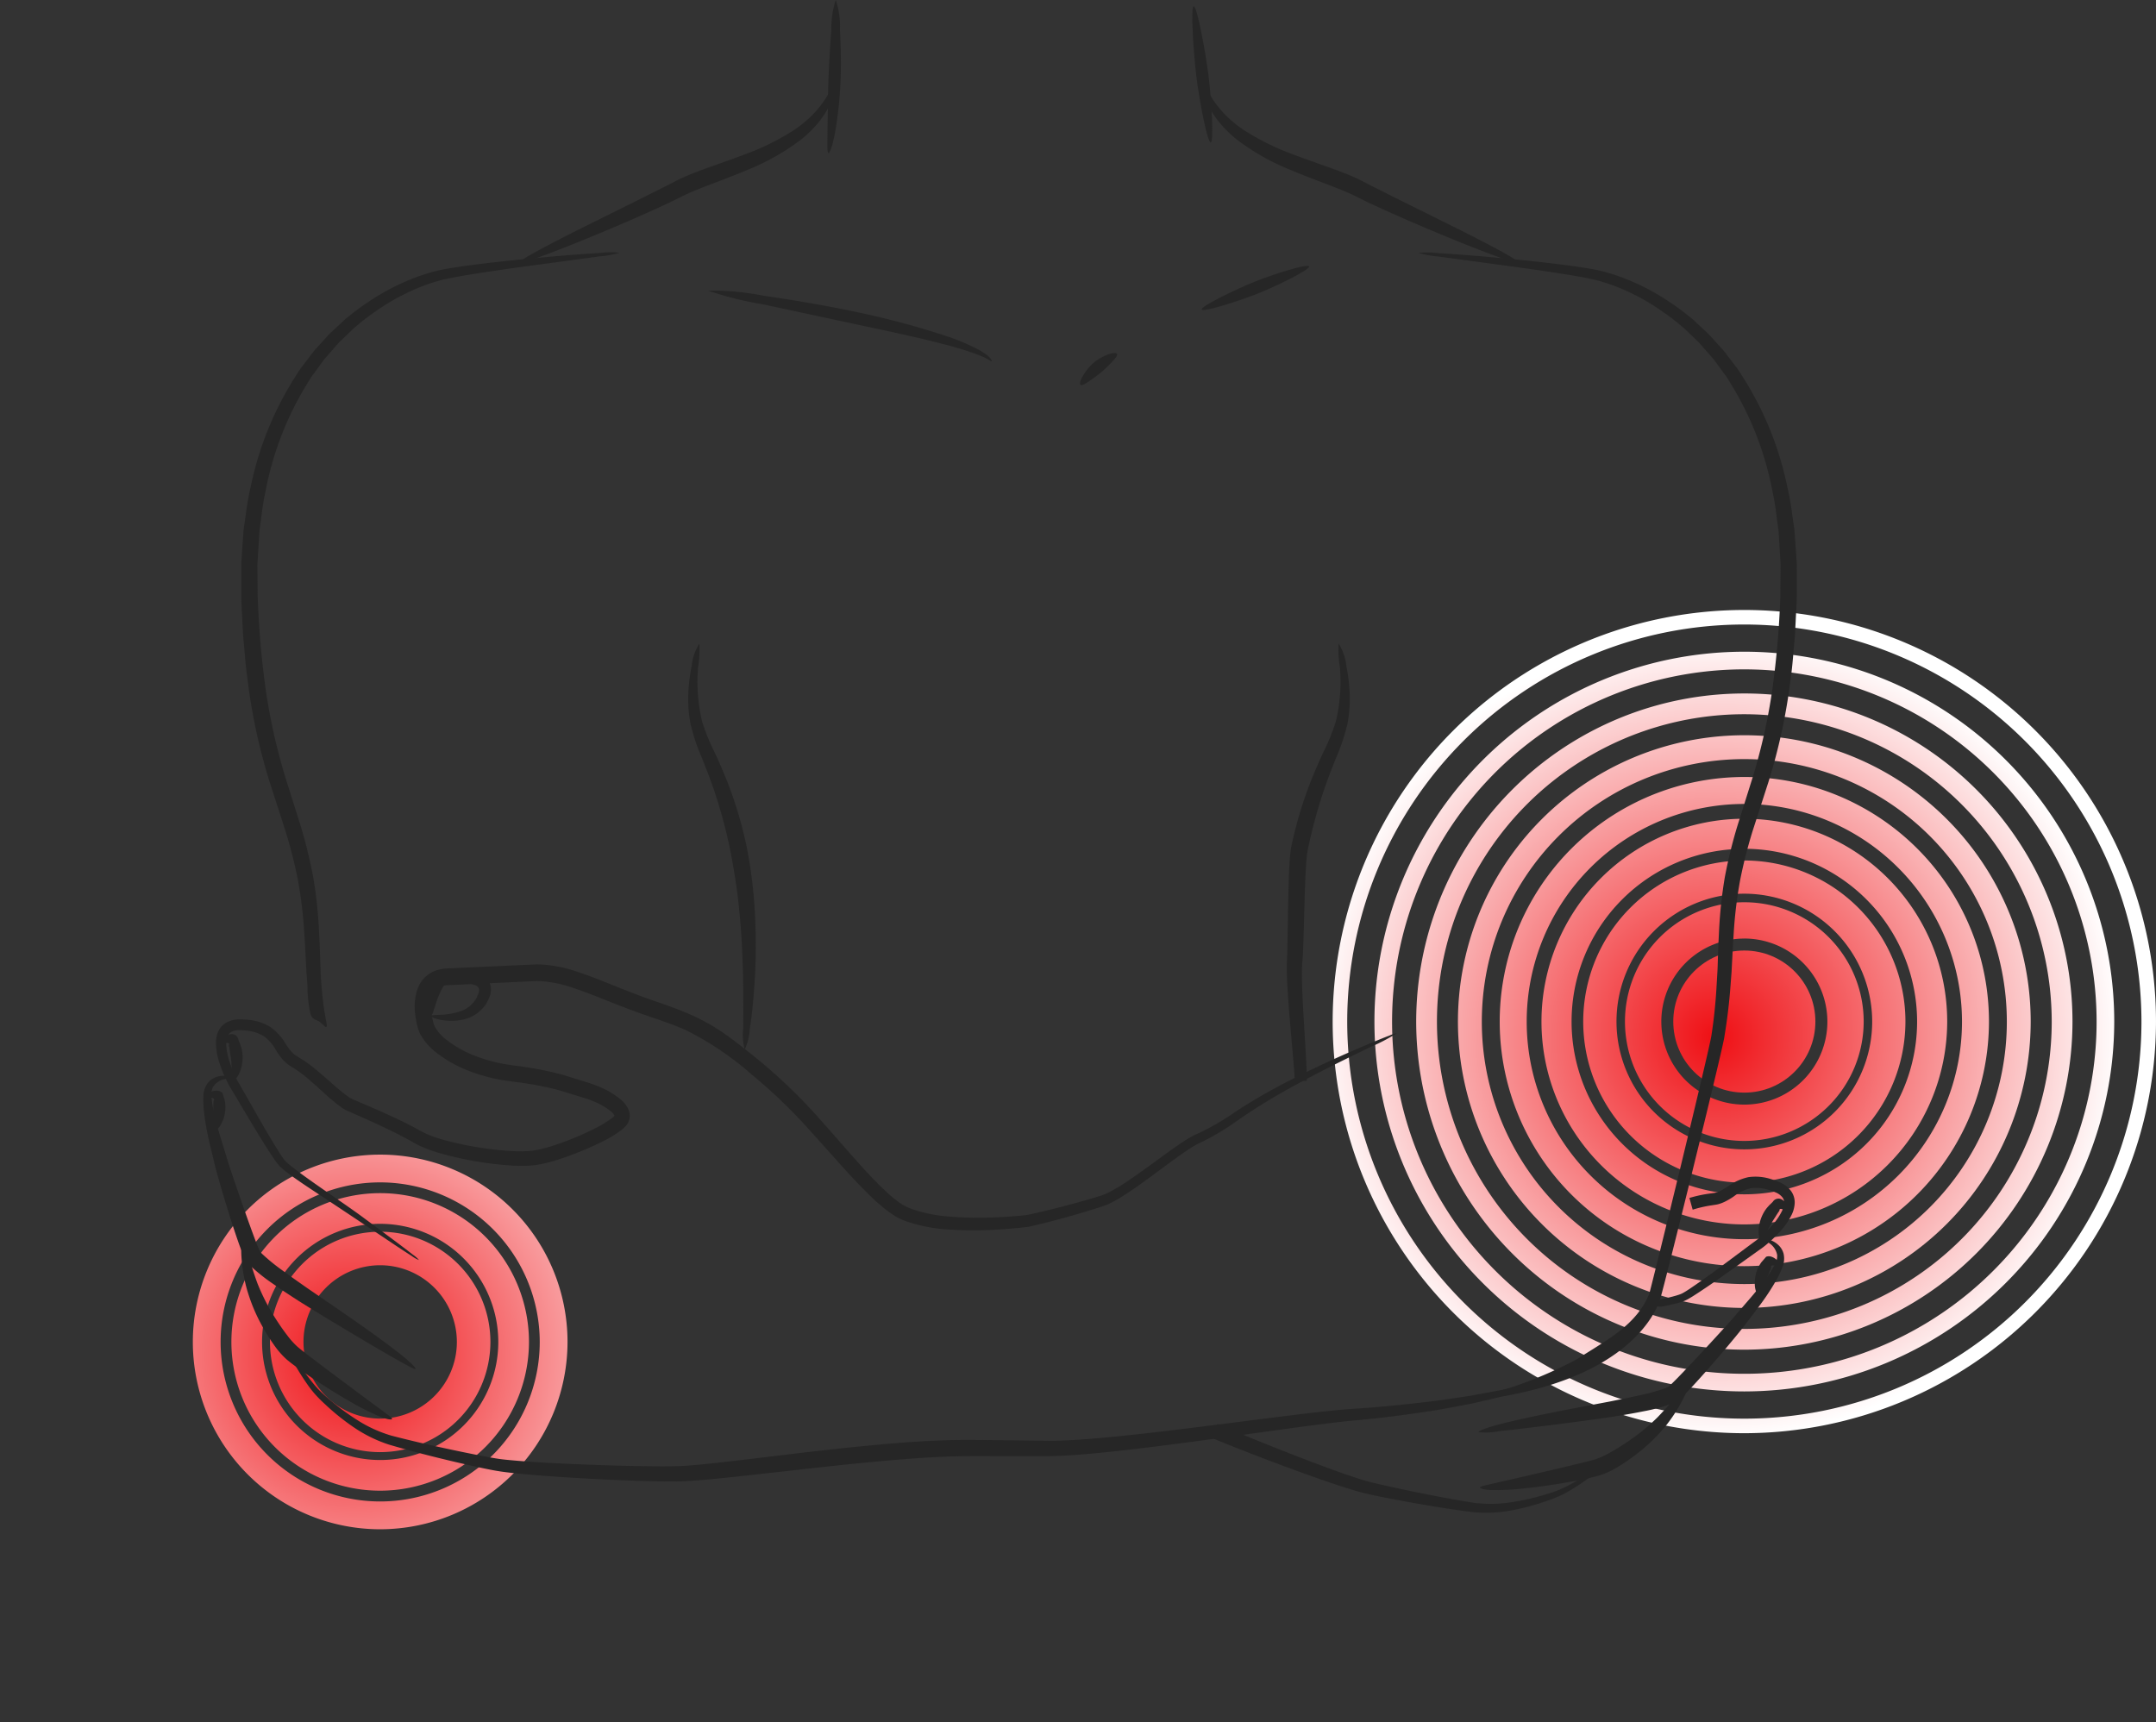 <svg height="136.059" viewBox="0 0 170.323 136.059" width="170.323" xmlns="http://www.w3.org/2000/svg" xmlns:xlink="http://www.w3.org/1999/xlink"><rect x="0" y="0" width="170.323" height="136.059" fill="#333333" stroke="none"/><radialGradient id="a" cx=".377" cy=".565" gradientUnits="objectBoundingBox" r="1.694"><stop offset="0" stop-color="#ef4136"/><stop offset="0" stop-color="#ef0f14"/><stop offset="1" stop-color="#fff"/></radialGradient><radialGradient id="b" cx=".409" cy=".548" r="1.255" xlink:href="#a"/><radialGradient id="c" cx=".428" cy=".539" r=".997" xlink:href="#a"/><radialGradient id="d" cx=".44" cy=".532" r=".827" xlink:href="#a"/><radialGradient id="e" cx=".449" cy=".527" r=".706" xlink:href="#a"/><radialGradient id="f" cx=".455" cy=".524" r=".616" xlink:href="#a"/><radialGradient id="g" cx=".46" cy=".521" r=".547" xlink:href="#a"/><radialGradient id="h" cx=".464" cy=".519" r=".491" xlink:href="#a"/><radialGradient id="i" cx=".294" cy=".61" r="2.846" xlink:href="#a"/><radialGradient id="j" cx=".377" cy=".565" r="1.694" xlink:href="#a"/><radialGradient id="k" cx=".409" cy=".549" r="1.255" xlink:href="#a"/><radialGradient id="l" cx=".428" cy=".538" r=".997" xlink:href="#a"/><path d="m515.119 787.591a9.429 9.429 0 1 1 9.427-9.429 9.44 9.44 0 0 1 -9.427 9.429zm0-15.988a6.559 6.559 0 1 0 6.559 6.559 6.567 6.567 0 0 0 -6.559-6.562z" fill="url(#a)" transform="translate(-377.316 -697.447)"/><path d="m516.014 791.785a12.727 12.727 0 1 1 12.726-12.727 12.742 12.742 0 0 1 -12.726 12.727zm0-22.832a10.1 10.1 0 1 0 10.1 10.1 10.115 10.115 0 0 0 -10.1-10.1z" fill="url(#b)" transform="translate(-378.212 -698.343)"/><path d="m516.91 795.979a16.026 16.026 0 1 1 16.026-16.026 16.045 16.045 0 0 1 -16.026 16.026zm0-29.674a13.648 13.648 0 1 0 13.648 13.648 13.664 13.664 0 0 0 -13.648-13.653z" fill="url(#c)" transform="translate(-379.108 -699.239)"/><path d="m517.806 800.173a19.325 19.325 0 1 1 19.324-19.324 19.347 19.347 0 0 1 -19.324 19.324zm0-36.519a17.194 17.194 0 1 0 17.194 17.195 17.213 17.213 0 0 0 -17.194-17.195z" fill="url(#d)" transform="translate(-380.003 -700.134)"/><path d="m518.7 804.369a22.624 22.624 0 1 1 22.623-22.624 22.65 22.65 0 0 1 -22.623 22.624zm0-43.363a20.738 20.738 0 1 0 20.738 20.738 20.761 20.761 0 0 0 -20.738-20.738z" fill="url(#e)" transform="translate(-380.899 -701.03)"/><path d="m519.6 808.563a25.923 25.923 0 1 1 25.92-25.923 25.953 25.953 0 0 1 -25.92 25.923zm0-50.206a24.283 24.283 0 1 0 24.28 24.283 24.31 24.31 0 0 0 -24.28-24.283z" fill="url(#f)" transform="translate(-381.795 -701.926)"/><path d="m520.493 812.757a29.222 29.222 0 1 1 29.221-29.221 29.255 29.255 0 0 1 -29.221 29.221zm0-57.05a27.828 27.828 0 1 0 27.827 27.828 27.859 27.859 0 0 0 -27.827-27.828z" fill="url(#g)" transform="translate(-382.69 -702.821)"/><path d="m521.388 816.953a32.521 32.521 0 1 1 32.52-32.521 32.558 32.558 0 0 1 -32.52 32.521zm0-63.894a31.372 31.372 0 1 0 31.372 31.372 31.408 31.408 0 0 0 -31.372-31.372z" fill="url(#h)" transform="translate(-383.586 -703.717)"/><circle cx="5.613" cy="5.613" fill="url(#i)" r="5.613" transform="translate(132.188 75.101)"/><path d="m436.413 805.112a8.707 8.707 0 1 1 8.708-8.708 8.718 8.718 0 0 1 -8.708 8.708zm0-14.766a6.058 6.058 0 1 0 6.058 6.058 6.065 6.065 0 0 0 -6.058-6.058z" fill="url(#j)" transform="translate(-406.379 -690.38)"/><path d="m437.24 808.985a11.754 11.754 0 1 1 11.754-11.754 11.768 11.768 0 0 1 -11.754 11.754zm0-21.086a9.331 9.331 0 1 0 9.331 9.331 9.343 9.343 0 0 0 -9.331-9.33z" fill="url(#k)" transform="translate(-407.206 -691.207)"/><path d="m438.067 812.86a14.8 14.8 0 1 1 14.8-14.8 14.818 14.818 0 0 1 -14.8 14.8zm0-27.407a12.605 12.605 0 1 0 12.605 12.605 12.62 12.62 0 0 0 -12.605-12.605z" fill="url(#l)" transform="translate(-408.033 -692.034)"/><path d="m438.895 816.733a17.848 17.848 0 1 1 17.847-17.848 17.868 17.868 0 0 1 -17.847 17.848zm0-33.727a15.879 15.879 0 1 0 15.879 15.879 15.9 15.9 0 0 0 -15.879-15.879z" fill="url(#d)" transform="translate(-408.86 -692.861)"/><path d="m439.722 820.607a20.894 20.894 0 1 1 20.895-20.895 20.919 20.919 0 0 1 -20.895 20.895zm0-40.048a19.153 19.153 0 1 0 19.153 19.153 19.175 19.175 0 0 0 -19.153-19.153z" fill="url(#e)" transform="translate(-409.688 -693.688)"/><path d="m440.549 824.482a23.942 23.942 0 1 1 23.942-23.942 23.969 23.969 0 0 1 -23.942 23.942zm0-46.369a22.427 22.427 0 1 0 22.427 22.427 22.452 22.452 0 0 0 -22.427-22.427z" fill="url(#f)" transform="translate(-410.515 -694.516)"/><path d="m441.376 828.355a26.988 26.988 0 1 1 26.988-26.988 27.019 27.019 0 0 1 -26.988 26.988zm0-52.689a25.7 25.7 0 1 0 25.7 25.7 25.73 25.73 0 0 0 -25.7-25.699z" fill="url(#g)" transform="translate(-411.342 -695.343)"/><path d="m442.2 832.23a30.035 30.035 0 1 1 30.035-30.036 30.069 30.069 0 0 1 -30.035 30.036zm0-59.01a28.974 28.974 0 1 0 28.976 28.974 29.007 29.007 0 0 0 -28.976-28.974z" fill="url(#h)" transform="translate(-412.169 -696.17)"/><circle cx="5.184" cy="5.184" fill="url(#i)" r="5.184" transform="translate(24.85 100.84)"/><g fill="#262626"><path d="m510.387 787.137a9.588 9.588 0 0 1 1.547-.352l.231-.036a1.827 1.827 0 0 0 .247-.049 2.841 2.841 0 0 0 .463-.169 5.39 5.39 0 0 0 .772-.452 3.456 3.456 0 0 1 1.3-.631 3.139 3.139 0 0 1 1.384.108 5.723 5.723 0 0 1 .674.243 1.308 1.308 0 0 1 .463.353.683.683 0 0 1 .145.464 1.616 1.616 0 0 1 -.154.588 4.83 4.83 0 0 1 -.782 1.154 9.573 9.573 0 0 1 -1.019 1c-.089.075-.181.15-.266.214l-.294.216-.581.432c-1.532 1.141-2.984 2.24-4.376 3.175-.173.114-.352.231-.512.317a1.577 1.577 0 0 1 -.247.113c-.085.033-.184.06-.275.091-.379.111-.766.2-1.148.291-.762.172-.659.715.119.56.39-.078.786-.163 1.2-.273.1-.032.206-.058.313-.1a2.2 2.2 0 0 0 .323-.139c.107-.052.2-.108.292-.163s.188-.113.277-.17c1.448-.928 2.916-1.995 4.474-3.109l.585-.42.3-.21c.111-.08.21-.158.309-.239a10.369 10.369 0 0 0 1.122-1.064 5.517 5.517 0 0 0 .933-1.341 2.38 2.38 0 0 0 .239-.894 1.525 1.525 0 0 0 -.3-1 2.141 2.141 0 0 0 -.758-.615 6.406 6.406 0 0 0 -.811-.31 4 4 0 0 0 -1.786-.154 4.335 4.335 0 0 0 -1.635.744 4.568 4.568 0 0 1 -.652.372 1.669 1.669 0 0 1 -.316.111.938.938 0 0 1 -.159.03c-.058.008-.1.016-.181.026a10.235 10.235 0 0 0 -1.719.361" transform="translate(-376.666 -691.56)"/><path d="m497.265 803.374a5.293 5.293 0 0 0 1.638-.078c1-.1 2.4-.268 3.959-.463s3.283-.416 4.969-.67c.84-.133 1.664-.272 2.45-.432a13.74 13.74 0 0 0 2.251-.607c.1-.041.189-.081.3-.141l.172-.1.146-.118.073-.06.055-.051.108-.1c.076-.07.143-.138.211-.209.277-.279.546-.571.826-.875.556-.608 1.131-1.261 1.713-1.94s1.169-1.375 1.74-2.08c.143-.179.283-.351.426-.541l.4-.526c.268-.349.533-.7.786-1.042a18.962 18.962 0 0 0 1.329-2.033 7.906 7.906 0 0 0 .458-.98 1.788 1.788 0 0 0 .084-1.051 1.443 1.443 0 0 0 -.458-.727 1.8 1.8 0 0 0 -.515-.32c-.3-.124-.486-.125-.5-.084s.135.132.365.314a1.441 1.441 0 0 1 .6.917 1.294 1.294 0 0 1 -.158.7 8.576 8.576 0 0 1 -.511.846 22.779 22.779 0 0 1 -1.432 1.839c-.276.318-.557.645-.843.976q-.216.253-.436.509c-.135.158-.286.327-.434.491-.6.662-1.212 1.33-1.813 1.979s-1.193 1.282-1.75 1.865c-.279.291-.55.574-.809.828-.064.065-.129.129-.189.183l-.091.085-.045.042-.032.025-.032.026-.015.012-.007.007s-.008-.008.01.019c-.025-.036-.007-.01-.014-.016h-.007l-.014.008-.027.016c-.044.023-.108.052-.167.077a14.926 14.926 0 0 1 -2.019.563c-.758.172-1.568.335-2.391.5-1.645.313-3.367.631-4.909.946s-2.917.618-3.9.879-1.58.502-1.551.592z" transform="translate(-380.456 -690.223)"/><path d="m497.343 804.677c0 .045.088.092.27.139a4.092 4.092 0 0 0 .759.076 20.386 20.386 0 0 0 2.494-.136c.976-.1 2.049-.253 3.087-.428.519-.088 1.028-.181 1.513-.281s.933-.2 1.386-.334a6.55 6.55 0 0 0 1.386-.655 14.83 14.83 0 0 0 1.369-.931 13.808 13.808 0 0 0 2.461-2.368 12.67 12.67 0 0 0 1.448-2.32c.294-.634.384-1.066.3-1.1s-.323.306-.737.833a24.033 24.033 0 0 1 -1.712 1.973 16.181 16.181 0 0 1 -2.467 1.995c-.441.3-.883.565-1.3.8a6.206 6.206 0 0 1 -1.141.518c-.351.106-.81.218-1.274.331l-1.47.353-3 .7-2.39.545c-.3.073-.544.122-.711.17s-.267.074-.271.12z" transform="translate(-380.427 -687.16)"/><path d="m481.894 799.858c.633.265 1.271.52 1.911.774 1.279.508 2.567 1 3.852 1.476s2.567.938 3.843 1.369c.64.213 1.272.423 1.919.607s1.308.318 1.938.449c2.537.5 4.943.911 7.165 1.194a11.007 11.007 0 0 0 3.233-.167 18.67 18.67 0 0 0 2.678-.736 10.866 10.866 0 0 0 1.13-.453 10.153 10.153 0 0 0 .943-.531c.568-.355 1.036-.688 1.412-.966a5.268 5.268 0 0 0 1.11-.94 7.457 7.457 0 0 0 -1.259.72c-.4.24-.884.534-1.461.846-.288.155-.6.317-.935.458a10.681 10.681 0 0 1 -1.1.378 19.163 19.163 0 0 1 -2.622.6 10.58 10.58 0 0 1 -3.032.056c-2.169-.346-4.571-.82-7.067-1.375-.626-.144-1.255-.281-1.854-.472s-1.238-.41-1.864-.633c-1.252-.45-2.518-.933-3.787-1.429s-2.544-1.006-3.806-1.528q-.947-.393-1.882-.795" transform="translate(-386.184 -686.256)"/><path d="m515.678 786.8c.073-.048.067-.232-.044-.49a1.09 1.09 0 0 0 -.457-.469.528.528 0 0 0 -.368-.03.513.513 0 0 0 -.309.232l-.136.134-.089.084c-.062.055-.111.118-.165.176a2.663 2.663 0 0 0 -.264.351 3.109 3.109 0 0 0 -.463 1.5c-.025.529.136.936.27.916s.217-.376.394-.778a7.091 7.091 0 0 1 .611-1.122c.058-.089.117-.192.189-.3.037-.052.067-.111.109-.165l.059-.084c.014-.019.012-.022.012-.023v-.011c-.007-.03.008-.1.055-.113a.247.247 0 0 1 .167.021c.195.125.351.224.429.171z" transform="translate(-374.449 -691.089)"/><path d="m515.071 789.814c.038-.053.016-.148-.06-.268a.96.96 0 0 0 -.163-.191 1.175 1.175 0 0 0 -.378-.213.657.657 0 0 0 -.237-.031c-.077.011-.18.016-.22.092l-.338.388a3.023 3.023 0 0 0 -.3.538 2.9 2.9 0 0 0 -.206 1.338c.041.464.253.806.383.759s.17-.346.292-.7.3-.752.415-1.025c.055-.134.128-.307.188-.476 0-.036-.014-.146.045-.165a.243.243 0 0 1 .111-.029l.206.029c.126.014.224.009.262-.046z" transform="translate(-374.534 -689.853)"/><path d="m517.862 777.76a14.414 14.414 0 0 1 -2.025 1.06c-1.322.644-3.248 1.559-5.574 2.808-1.161.627-2.423 1.34-3.727 2.183-.321.215-.658.424-.981.659l-.5.347-.527.354a19.182 19.182 0 0 1 -2.291 1.283c-1.613.78-5.657 4.332-7.506 4.939s-3.79 1.152-5.822 1.623a.862.862 0 0 1 -.136.025l-.1.014-.2.023-.391.044-.788.073q-.791.066-1.594.1a28.182 28.182 0 0 1 -3.26-.04 12.454 12.454 0 0 1 -3.334-.651 5.984 5.984 0 0 1 -.821-.382 7.519 7.519 0 0 1 -.736-.514c-.236-.173-.442-.366-.664-.549s-.416-.386-.625-.579c-1.617-1.58-3.05-3.292-4.55-4.931a41.874 41.874 0 0 0 -4.726-4.582 24.1 24.1 0 0 0 -5.293-3.575c-.947-.421-1.957-.758-2.957-1.1-1.016-.346-2.01-.729-2.973-1.11s-1.907-.766-2.832-1.075a9.754 9.754 0 0 0 -2.708-.575l-.324-.005-.36.016-.715.034-1.407.066q-1.394.066-2.723.128-.665.029-1.349.062l-.343.015-.173.008c-.051 0-.087.012-.13.018a.922.922 0 0 0 -.24.049l-.113.031c-.034.015-.065.034-.1.049-.512.211-.723 1.032-.638 1.9a4.915 4.915 0 0 0 .1.652c.022.11.054.215.082.323s.063.162.095.248a3.337 3.337 0 0 0 .814.958 8.844 8.844 0 0 0 2.546 1.419 12.626 12.626 0 0 0 1.469.443c.251.055.505.11.762.152s.508.081.792.117a27.905 27.905 0 0 1 3.366.623c.565.148 1.123.333 1.655.5l.824.253a9.214 9.214 0 0 1 .862.329 6.346 6.346 0 0 1 1.639 1 2.55 2.55 0 0 1 .38.42 1.756 1.756 0 0 1 .172.294 1.364 1.364 0 0 1 .113.4 1.191 1.191 0 0 1 -.191.793c-.04.056-.084.117-.125.165l-.107.106a2.038 2.038 0 0 1 -.213.187 9.512 9.512 0 0 1 -1.61.969c-.542.27-1.093.515-1.65.741s-1.126.434-1.7.619a11.551 11.551 0 0 1 -1.813.449 10.118 10.118 0 0 1 -1.883.041q-.914-.054-1.812-.176a27.44 27.44 0 0 1 -3.547-.706 12.638 12.638 0 0 1 -1.746-.592 7.673 7.673 0 0 1 -.83-.43c-.248-.14-.5-.276-.755-.41-1.02-.531-2.07-1.014-3.12-1.482l-.789-.349-.4-.177c-.06-.025-.155-.077-.232-.117a2.523 2.523 0 0 1 -.214-.134 14.142 14.142 0 0 1 -1.373-1.134c-.423-.382-.836-.758-1.256-1.113a9.5 9.5 0 0 0 -1.277-.942l-.2-.125a2.157 2.157 0 0 1 -.206-.146 2.8 2.8 0 0 1 -.356-.34 5.391 5.391 0 0 1 -.526-.723 3.484 3.484 0 0 0 -.932-1.1 3.14 3.14 0 0 0 -1.312-.456 5.787 5.787 0 0 0 -.714-.048 1.321 1.321 0 0 0 -.566.137.684.684 0 0 0 -.32.368 1.625 1.625 0 0 0 -.095.6 4.833 4.833 0 0 0 .254 1.37 9.522 9.522 0 0 0 .531 1.325c.051.106.106.21.158.3l.183.316.358.629c.946 1.66 1.835 3.249 2.734 4.664.111.174.229.351.342.5a1.74 1.74 0 0 0 .18.2c.066.063.144.129.216.192.3.254.62.5.935.728.629.462 1.248.895 1.839 1.305 1.182.821 2.264 1.554 3.185 2.24l2.355 1.743c.644.482 1.141.861 1.473 1.123a2.485 2.485 0 0 1 .487.427 2.352 2.352 0 0 1 -.566-.317c-.357-.225-.88-.568-1.548-1.015s-4.467-2.986-5.673-3.776c-.6-.4-1.237-.811-1.887-1.267-.325-.228-.653-.464-.984-.729-.082-.071-.165-.136-.248-.214a2.208 2.208 0 0 1 -.24-.257c-.077-.091-.14-.178-.2-.266s-.126-.178-.187-.268c-.954-1.43-1.868-3-2.848-4.643l-.368-.62-.188-.31c-.069-.12-.129-.231-.188-.345a10.583 10.583 0 0 1 -.6-1.423 5.637 5.637 0 0 1 -.317-1.6 2.415 2.415 0 0 1 .141-.916 1.523 1.523 0 0 1 .671-.792 2.13 2.13 0 0 1 .939-.258 6.349 6.349 0 0 1 .869.041 4.015 4.015 0 0 1 1.7.577 4.308 4.308 0 0 1 1.2 1.337 4.52 4.52 0 0 0 .448.6 1.9 1.9 0 0 0 .244.229 1.084 1.084 0 0 0 .135.091c.049.03.08.053.155.1a10.4 10.4 0 0 1 1.429 1.021c.443.365.869.744 1.293 1.116a13.643 13.643 0 0 0 1.281 1.033 1.481 1.481 0 0 0 .151.092c.051.023.08.045.152.076l.393.169.8.342c1.064.46 2.134.938 3.2 1.474.529.257 1.073.6 1.528.792a11.694 11.694 0 0 0 1.6.523 26.258 26.258 0 0 0 3.408.642c.575.075 1.153.124 1.724.152a9.031 9.031 0 0 0 1.66-.047 10.487 10.487 0 0 0 1.62-.419c.544-.18 1.084-.379 1.614-.6s1.054-.457 1.559-.714a8.753 8.753 0 0 0 1.386-.84.933.933 0 0 0 .115-.1l.049-.047.007-.008a.051.051 0 0 0 .007-.032 1.021 1.021 0 0 0 -.262-.316 5.191 5.191 0 0 0 -1.315-.78c-.246-.106-.5-.2-.747-.28l-.817-.246c-.553-.173-1.073-.342-1.6-.476a26.706 26.706 0 0 0 -3.213-.577c-.262-.032-.555-.077-.837-.118s-.563-.106-.841-.165a13.881 13.881 0 0 1 -1.628-.485 10.067 10.067 0 0 1 -2.938-1.635 4.6 4.6 0 0 1 -1.148-1.374 4.458 4.458 0 0 1 -.177-.459c-.037-.134-.077-.269-.1-.406a6.36 6.36 0 0 1 -.132-.821 4.362 4.362 0 0 1 .15-1.71 2.775 2.775 0 0 1 .427-.846 2.335 2.335 0 0 1 .762-.63c.074-.036.147-.075.22-.106l.224-.071a2.2 2.2 0 0 1 .443-.092c.071-.008.15-.021.216-.026l.174-.008.346-.016q.69-.031 1.359-.063l2.744-.125q.7-.033 1.418-.065l.721-.033.364-.017.4.007a10.984 10.984 0 0 1 3.078.652c.983.332 1.931.726 2.892 1.109s1.923.76 2.913 1.1 2.029.7 3.054 1.161a15.874 15.874 0 0 1 2.918 1.717c.909.658 1.772 1.359 2.631 2.066a42.873 42.873 0 0 1 4.817 4.747c1.5 1.667 2.918 3.393 4.452 4.924.2.184.388.373.585.553s.4.357.6.511a6.719 6.719 0 0 0 .609.439 5.02 5.02 0 0 0 .664.317 11.508 11.508 0 0 0 3.038.622 27.671 27.671 0 0 0 3.143.08q.78-.023 1.554-.076l.769-.06.382-.037.188-.021.093-.01a.253.253 0 0 0 .053-.01c2-.434 3.933-.948 5.767-1.511s5.863-4.08 7.447-4.807a18.709 18.709 0 0 0 2.231-1.189l.513-.327.513-.345c.336-.233.684-.435 1.016-.648 1.345-.824 2.635-1.509 3.824-2.106 2.379-1.187 4.344-2.029 5.7-2.6.68-.283 1.208-.5 1.569-.634a2.085 2.085 0 0 1 .563-.173z" transform="translate(-407.534 -696.114)"/><path d="m440.631 801.88c-.058.066-.586-.235-1.469-.73s-2.089-1.206-3.441-2.011-2.84-1.7-4.283-2.608c-.715-.458-1.412-.917-2.07-1.38a14.026 14.026 0 0 1 -1.819-1.459c-.071-.077-.14-.151-.217-.25l-.117-.163-.087-.166-.043-.085-.029-.069-.059-.139c-.04-.095-.074-.184-.108-.276-.143-.367-.272-.741-.406-1.132-.266-.78-.53-1.61-.792-2.463s-.517-1.73-.758-2.6c-.06-.221-.118-.435-.174-.667-.051-.216-.1-.43-.154-.641-.1-.427-.209-.852-.3-1.27a18.958 18.958 0 0 1 -.4-2.4 7.8 7.8 0 0 1 -.025-1.082 1.776 1.776 0 0 1 .345-1 1.449 1.449 0 0 1 .711-.482 1.8 1.8 0 0 1 .6-.085c.325.007.494.079.49.122s-.176.066-.46.141a1.441 1.441 0 0 0 -.92.6 1.292 1.292 0 0 0 -.137.707 8.3 8.3 0 0 0 .128.98 22.48 22.48 0 0 0 .574 2.258c.124.4.251.814.38 1.233.065.213.129.427.195.642.06.2.13.413.2.623.28.846.575 1.7.866 2.542s.578 1.651.854 2.41c.139.377.275.747.409 1.082.033.085.066.17.1.244l.049.114.023.056.019.036.018.036.008.018.005.01v.007s.01 0-.018.014c.037-.022.011-.005.019-.01l.005.007.01.012.019.026c.03.038.078.091.122.138a14.984 14.984 0 0 0 1.624 1.326c.625.46 1.3.936 1.989 1.417 1.38.947 2.83 1.928 4.115 2.836s2.426 1.736 3.22 2.369 1.251 1.091 1.189 1.162z" transform="translate(-407.809 -693.724)"/><path d="m437.966 802.344c-.015.043-.117.049-.3.019a4.084 4.084 0 0 1 -.726-.236 20.366 20.366 0 0 1 -2.232-1.127c-.854-.485-1.778-1.054-2.658-1.631-.439-.29-.869-.579-1.272-.866s-.774-.556-1.135-.86a6.542 6.542 0 0 1 -1.008-1.157 14.618 14.618 0 0 1 -.881-1.4 13.82 13.82 0 0 1 -1.3-3.156 12.682 12.682 0 0 1 -.4-2.707c-.015-.7.077-1.131.169-1.128s.173.41.34 1.06a24.079 24.079 0 0 0 .777 2.494 16.261 16.261 0 0 0 1.458 2.817c.286.447.582.873.874 1.252a6.133 6.133 0 0 0 .837.932c.28.238.653.524 1.034.814l1.205.913 2.467 1.843 1.97 1.459c.248.188.449.331.583.441s.211.18.198.224z" transform="translate(-406.994 -690.232)"/><path d="m529.53 796.561a5.127 5.127 0 0 1 -1.215.539l-.667.254c-.244.1-.515.183-.807.266-.585.174-1.253.375-2 .585-.752.177-1.576.371-2.464.578-.894.169-1.852.357-2.866.533-2.032.317-4.285.627-6.677.833-4.781.453-18.837 2.782-23.981 2.8h-3.813c-1.25 0-2.485-.015-3.664.021-2.371.069-4.629.272-6.675.463s-4.347.45-6.81.729l-3.808.422c-1.307.134-2.633.28-4.014.35-.708.03-1.391.022-2.077.008s-1.374-.034-2.062-.059c-1.374-.048-2.751-.114-4.119-.193s-2.729-.172-4.07-.29c-.671-.062-1.336-.123-2-.214s-1.325-.233-1.953-.368c-2.526-.557-4.9-1.149-7.043-1.782a10.942 10.942 0 0 1 -2.894-1.451 18.415 18.415 0 0 1 -2.156-1.749 10.558 10.558 0 0 1 -.854-.868 10.034 10.034 0 0 1 -.651-.866c-.379-.553-.674-1.045-.906-1.451a5.273 5.273 0 0 1 -.64-1.307 7.42 7.42 0 0 1 .863 1.164c.268.38.6.844 1 1.362.2.258.421.531.671.8a10.994 10.994 0 0 0 .858.787 19.163 19.163 0 0 0 2.161 1.606 10.523 10.523 0 0 0 2.754 1.268c2.125.553 4.515 1.083 7.024 1.576.631.119 1.263.247 1.889.313s1.3.119 1.96.167c1.329.091 2.682.156 4.044.211s2.733.1 4.1.128c.684.014 1.366.025 2.043.029s1.356 0 2-.032c1.318-.084 2.645-.243 3.94-.39s2.567-.306 3.8-.453c2.463-.3 4.773-.56 6.835-.758s4.339-.39 6.769-.442c1.222-.027 2.452 0 3.7.011s2.524.03 3.806.044c5.124.048 19.149-2.184 23.9-2.513 2.379-.146 4.618-.388 6.644-.634 1.009-.139 1.964-.29 2.857-.42l2.463-.46 2.007-.463c.3-.065.571-.128.818-.2l.681-.191a5.215 5.215 0 0 1 1.299-.293z" transform="translate(-406.03 -687.902)"/><path d="m424.889 777c-.048-.073.03-.24.235-.431a1.1 1.1 0 0 1 .608-.247.528.528 0 0 1 .349.121.511.511 0 0 1 .189.336l.071.177.048.112a2.065 2.065 0 0 1 .08.228 2.5 2.5 0 0 1 .1.427 3.11 3.11 0 0 1 .017.751 3.142 3.142 0 0 1 -.192.806c-.189.493-.5.8-.615.73s-.048-.432-.049-.872a7.112 7.112 0 0 0 -.108-1.271c-.016-.106-.03-.225-.055-.352-.012-.063-.016-.129-.033-.195l-.019-.1c-.005-.022 0-.025 0-.026v-.01c.016-.025.033-.1-.007-.125a.242.242 0 0 0 -.161-.049c-.225.042-.407.07-.458-.01z" transform="translate(-407.434 -694.618)"/><path d="m424.1 779.958c-.014-.065.045-.143.163-.221a1.032 1.032 0 0 1 .227-.11 1.173 1.173 0 0 1 .431-.043.673.673 0 0 1 .231.067c.064.04.158.086.165.172l.152.491a2.775 2.775 0 0 1 -.287 1.922c-.225.409-.555.637-.656.542s-.016-.386.012-.759.032-.807.032-1.105c0-.146.008-.333.021-.512.015-.032.069-.128.023-.169a.226.226 0 0 0 -.089-.071l-.2-.056c-.125-.038-.206-.082-.225-.148z" transform="translate(-407.722 -693.405)"/><path d="m436.99 776.252c-.082-.011-.126-.457-.056-1.135a5.632 5.632 0 0 1 .257-1.165 3.009 3.009 0 0 1 .321-.656l.126-.165a2.2 2.2 0 0 1 .162-.158 1.154 1.154 0 0 1 .209-.143 1.129 1.129 0 0 1 .137-.058.63.63 0 0 1 .215-.037h-.062a6.96 6.96 0 0 1 1.377-.06 3.293 3.293 0 0 1 1.3.312 1.515 1.515 0 0 1 .474.372 1.228 1.228 0 0 1 .283.674 1.556 1.556 0 0 1 -.093.677 5.046 5.046 0 0 1 -.262.549 2.907 2.907 0 0 1 -1.938 1.3 4.4 4.4 0 0 1 -1.782-.025c-.437-.1-.686-.225-.67-.288s.283-.065.7-.084a5.654 5.654 0 0 0 1.573-.26 2.288 2.288 0 0 0 1.344-1.086c.049-.134.124-.272.158-.391a.677.677 0 0 0 .032-.292.3.3 0 0 0 -.077-.161.626.626 0 0 0 -.191-.14 4.936 4.936 0 0 0 -2.139-.273h-.062a.248.248 0 0 0 .033 0c.005.047-.03-.423-.015-.221v.044q.006.052.016.1a.524.524 0 0 0 .015.073h-.019a.375.375 0 0 0 -.071.038.98.98 0 0 0 -.085.065l-.086.089a2.552 2.552 0 0 0 -.3.464 7.681 7.681 0 0 0 -.408 1c-.199.627-.323 1.054-.416 1.041z" transform="translate(-402.953 -695.981)"/><path d="m512.039 813.591c.346-1.231 4.7-19.066 4.906-20.385s.342-2.675.417-4.054c.021-.345.04-.689.06-1.035s.025-.693.037-1.042l.037-1.045.051-1.067a36.077 36.077 0 0 1 .453-4.243 38.3 38.3 0 0 1 1-4.084l1.2-3.815a46.53 46.53 0 0 0 1.568-7.03 71.218 71.218 0 0 0 .625-7.342q.008-.995.016-2.018c0-.17.007-.342 0-.512l-.032-.515c-.021-.345-.043-.69-.063-1.038s-.044-.7-.066-1.05q-.072-.521-.144-1.049a19.631 19.631 0 0 0 -.346-2.114 25.074 25.074 0 0 0 -3.064-8.091c-.192-.307-.367-.625-.57-.921l-.637-.87-.317-.434c-.107-.143-.232-.27-.347-.406l-.7-.8a4.008 4.008 0 0 0 -.368-.38l-.38-.365-.379-.365a4.068 4.068 0 0 0 -.39-.349 18.271 18.271 0 0 0 -1.639-1.252 17.388 17.388 0 0 0 -3.487-1.871 15.061 15.061 0 0 0 -1.779-.57c-.6-.132-1.205-.242-1.794-.34-2.364-.391-4.508-.671-6.3-.914l-4.25-.574a7.5 7.5 0 0 1 -1.547-.286 7.107 7.107 0 0 1 1.574.021c1.01.059 2.472.166 4.28.328s3.96.371 6.357.695c.6.084 1.215.177 1.848.3a15.527 15.527 0 0 1 1.911.557 18.038 18.038 0 0 1 3.709 1.881 18.869 18.869 0 0 1 1.75 1.281 4.332 4.332 0 0 1 .417.358l.4.375.408.378a4.839 4.839 0 0 1 .4.393l.752.83c.124.141.257.275.372.421l.342.45.685.9c.218.309.408.638.614.957a25.868 25.868 0 0 1 3.325 8.419 20.583 20.583 0 0 1 .383 2.192l.159 1.089q.039.546.08 1.084t.074 1.075l.037.533c.007.176 0 .353 0 .529q0 1.056 0 2.081c0 .682-.06 1.344-.086 2l-.052.972c-.016.32-.052.637-.078.95-.058.626-.1 1.238-.169 1.834s-.151 1.175-.224 1.736a46.039 46.039 0 0 1 -1.638 7.22c-.4 1.24-.811 2.512-1.229 3.805a38.082 38.082 0 0 0 -1 3.933 35.192 35.192 0 0 0 -.5 4.1l-.065 1.036-.054 1.054q-.029.527-.055 1.053l-.08 1.051c-.1 1.4-.273 2.788-.5 4.144s-4.631 19.23-5.017 20.488c0 0-1.24 5.838-12.373 7.826l-1.55-.066a33.068 33.068 0 0 0 7.3-2.852c2.507-1.605 4.715-2.717 5.722-5.185z" transform="translate(-381.745 -711.385)"/><path d="m481.407 721.582c-.076.016-.054.616.324 1.524a6.966 6.966 0 0 0 .892 1.478 9.1 9.1 0 0 0 1.517 1.5 18.077 18.077 0 0 0 4.152 2.344c1.466.626 2.907 1.126 4.044 1.59.284.115.579.243.88.383s.64.314.976.482c.69.331 1.426.669 2.183 1.006 1.513.674 3.106 1.352 4.563 1.949 2.913 1.194 5.275 2.066 5.349 1.9s-2.152-1.338-4.962-2.748l-4.431-2.2-2.126-1.064-.982-.507c-.332-.159-.651-.3-.951-.421-1.2-.49-2.642-.95-4.088-1.5a19.883 19.883 0 0 1 -4.055-1.97 9.519 9.519 0 0 1 -1.514-1.237 8.325 8.325 0 0 1 -.994-1.233c-.484-.758-.678-1.305-.777-1.276z" transform="translate(-386.379 -715.019)"/><path d="m487.8 788.392c.047-1.621-.53-7.673-.343-9.4.152-1.725.151-7.406.409-8.766a39.064 39.064 0 0 1 1.274-4.751c.139-.432.309-.859.463-1.294l.509-1.3a15.807 15.807 0 0 0 .9-2.67 10.592 10.592 0 0 0 .174-2.559 13.465 13.465 0 0 0 -.258-2.037 4.012 4.012 0 0 0 -.611-1.773 8.518 8.518 0 0 0 .1 1.844 13.5 13.5 0 0 1 -.317 4.314 16.644 16.644 0 0 1 -1 2.454c-.2.423-.387.861-.579 1.293-.177.441-.371.874-.53 1.316a31.782 31.782 0 0 0 -1.425 4.9c-.268 1.408-.237 7.153-.327 8.928-.125 1.773.549 7.864.622 9.508" transform="translate(-384.569 -702.995)"/><path d="m431.484 791.3a10.842 10.842 0 0 1 -.2-2.076l-.08-1.051c-.018-.35-.037-.7-.055-1.053l-.053-1.054-.066-1.036a35.2 35.2 0 0 0 -.494-4.1 38.059 38.059 0 0 0 -1-3.933c-.417-1.293-.829-2.566-1.229-3.805a46.042 46.042 0 0 1 -1.638-7.22q-.109-.842-.224-1.736c-.066-.6-.111-1.208-.169-1.834-.026-.313-.062-.63-.08-.95l-.051-.972c-.026-.655-.085-1.316-.087-2s0-1.377 0-2.081c0-.176 0-.353 0-.529l.037-.533q.037-.533.074-1.075t.08-1.084l.159-1.089a20.591 20.591 0 0 1 .383-2.192 25.869 25.869 0 0 1 3.325-8.419c.206-.318.4-.648.614-.957l.685-.9.34-.45c.117-.147.25-.28.373-.421l.752-.83a4.824 4.824 0 0 1 .4-.393l.408-.378.4-.375a4.312 4.312 0 0 1 .417-.358 18.871 18.871 0 0 1 1.75-1.281 18.037 18.037 0 0 1 3.709-1.881 15.527 15.527 0 0 1 1.911-.557c.633-.121 1.248-.214 1.848-.3 2.4-.324 4.549-.53 6.357-.695s3.27-.269 4.28-.328a7.107 7.107 0 0 1 1.574-.021 7.5 7.5 0 0 1 -1.548.286l-4.248.574c-1.8.243-3.94.523-6.3.914-.589.1-1.192.209-1.794.34a15.061 15.061 0 0 0 -1.779.57 17.39 17.39 0 0 0 -3.487 1.871 18.086 18.086 0 0 0 -1.639 1.252 3.9 3.9 0 0 0 -.39.349l-.379.365-.38.365a4 4 0 0 0 -.368.38l-.7.8c-.115.136-.24.264-.347.406l-.317.434-.637.87c-.2.3-.378.614-.57.921a25.075 25.075 0 0 0 -3.064 8.091 19.958 19.958 0 0 0 -.347 2.114q-.07.527-.143 1.049c-.022.353-.044.7-.066 1.05s-.043.693-.063 1.038l-.032.515c-.007.17 0 .342 0 .512q.008 1.023.016 2.018a71.626 71.626 0 0 0 .623 7.342 46.715 46.715 0 0 0 1.569 7.03l1.2 3.815a38.3 38.3 0 0 1 1 4.084 35.779 35.779 0 0 1 .456 4.244l.052 1.067.037 1.045q.018.523.037 1.042t.06 1.035a24.782 24.782 0 0 0 .406 3.065c.1.659-.214.147-.533-.077s-.659-.146-.775-.829z" transform="translate(-406.997 -711.385)"/><path d="m466.98 721.582c.075.016.053.616-.324 1.524a6.965 6.965 0 0 1 -.892 1.478 9.1 9.1 0 0 1 -1.517 1.5 18.077 18.077 0 0 1 -4.152 2.344c-1.466.626-2.907 1.126-4.044 1.59-.284.115-.579.243-.881.383s-.638.314-.975.482c-.69.331-1.426.669-2.183 1.006-1.514.674-3.106 1.352-4.563 1.949-2.913 1.194-5.277 2.066-5.351 1.9s2.154-1.338 4.964-2.748l4.431-2.2 2.126-1.064.981-.507c.332-.159.651-.3.951-.421 1.2-.49 2.642-.95 4.086-1.5a19.86 19.86 0 0 0 4.056-1.97 9.446 9.446 0 0 0 1.513-1.237 8.155 8.155 0 0 0 .994-1.233c.486-.758.681-1.305.78-1.276z" transform="translate(-401.016 -715.019)"/><path d="m456.243 785.927a4.633 4.633 0 0 1 -.122-1.7c.021-1.047.007-2.5-.01-4.124-.047-1.621-.115-3.414-.3-5.136-.152-1.725-.443-3.373-.7-4.733a39.3 39.3 0 0 0 -1.274-4.751c-.139-.432-.309-.859-.463-1.294l-.509-1.3a15.812 15.812 0 0 1 -.9-2.67 10.528 10.528 0 0 1 -.174-2.559 13.461 13.461 0 0 1 .258-2.037 4.012 4.012 0 0 1 .611-1.773 8.631 8.631 0 0 1 -.1 1.844 13.459 13.459 0 0 0 .316 4.312 16.63 16.63 0 0 0 1 2.454c.2.423.387.861.579 1.293.177.441.371.874.53 1.316a31.768 31.768 0 0 1 1.425 4.9 36.54 36.54 0 0 1 .619 4.9 46.336 46.336 0 0 1 .023 5.25c-.1 1.643-.232 3.105-.41 4.147a4.573 4.573 0 0 1 -.399 1.661z" transform="translate(-397.409 -702.995)"/><path d="m475.339 739.113c-.026.021-.135-.034-.294-.143-.092-.042-.2-.1-.327-.163l-.45-.192a26 26 0 0 0 -2.77-.852c-2.227-.583-4.976-1.153-6.927-1.569l-7.305-1.569a26.312 26.312 0 0 1 -4.361-1.091 21.959 21.959 0 0 1 4.48.424c2.472.351 5.426.875 7.386 1.3a64.568 64.568 0 0 1 6.922 1.857 16.308 16.308 0 0 1 2.737 1.167c.163.1.31.2.434.284s.22.183.3.255c.142.171.199.271.175.292z" transform="translate(-396.988 -710.58)"/><path d="m489.81 732.146c.1.246-2.475 1.51-3.935 2.1s-4.449 1.552-4.548 1.307 2.73-1.613 4.191-2.2 4.193-1.451 4.292-1.205" transform="translate(-386.396 -711.098)"/><path d="m477.249 737.192c.063.121-.139.358-.4.632s-.572.578-.81.78-.616.481-.947.711-.619.4-.725.327 0-.421.227-.789a4.28 4.28 0 0 1 .825-.98 3.856 3.856 0 0 1 1.06-.618c.383-.146.711-.177.77-.063z" transform="translate(-389.003 -709.228)"/><path d="m459.874 728.891c-.066-.012-.091-.258-.088-.644s.007-.924.015-1.525c.019-1.2.036-2.663.073-3.7s.128-2.59.227-3.886a7.1 7.1 0 0 1 .347-2.335 6.469 6.469 0 0 1 .332 2.342c.074 1.3.092 2.868.054 3.915a32.869 32.869 0 0 1 -.357 3.724 13.274 13.274 0 0 1 -.32 1.518c-.118.38-.218.6-.283.591z" transform="translate(-394.424 -716.801)"/><path d="m482.244 727.916c-.262.033-.9-3.3-1.128-5.154s-.48-5.565-.217-5.6.938 3.628 1.17 5.478.438 5.243.175 5.276z" transform="translate(-386.597 -716.666)"/></g></svg>